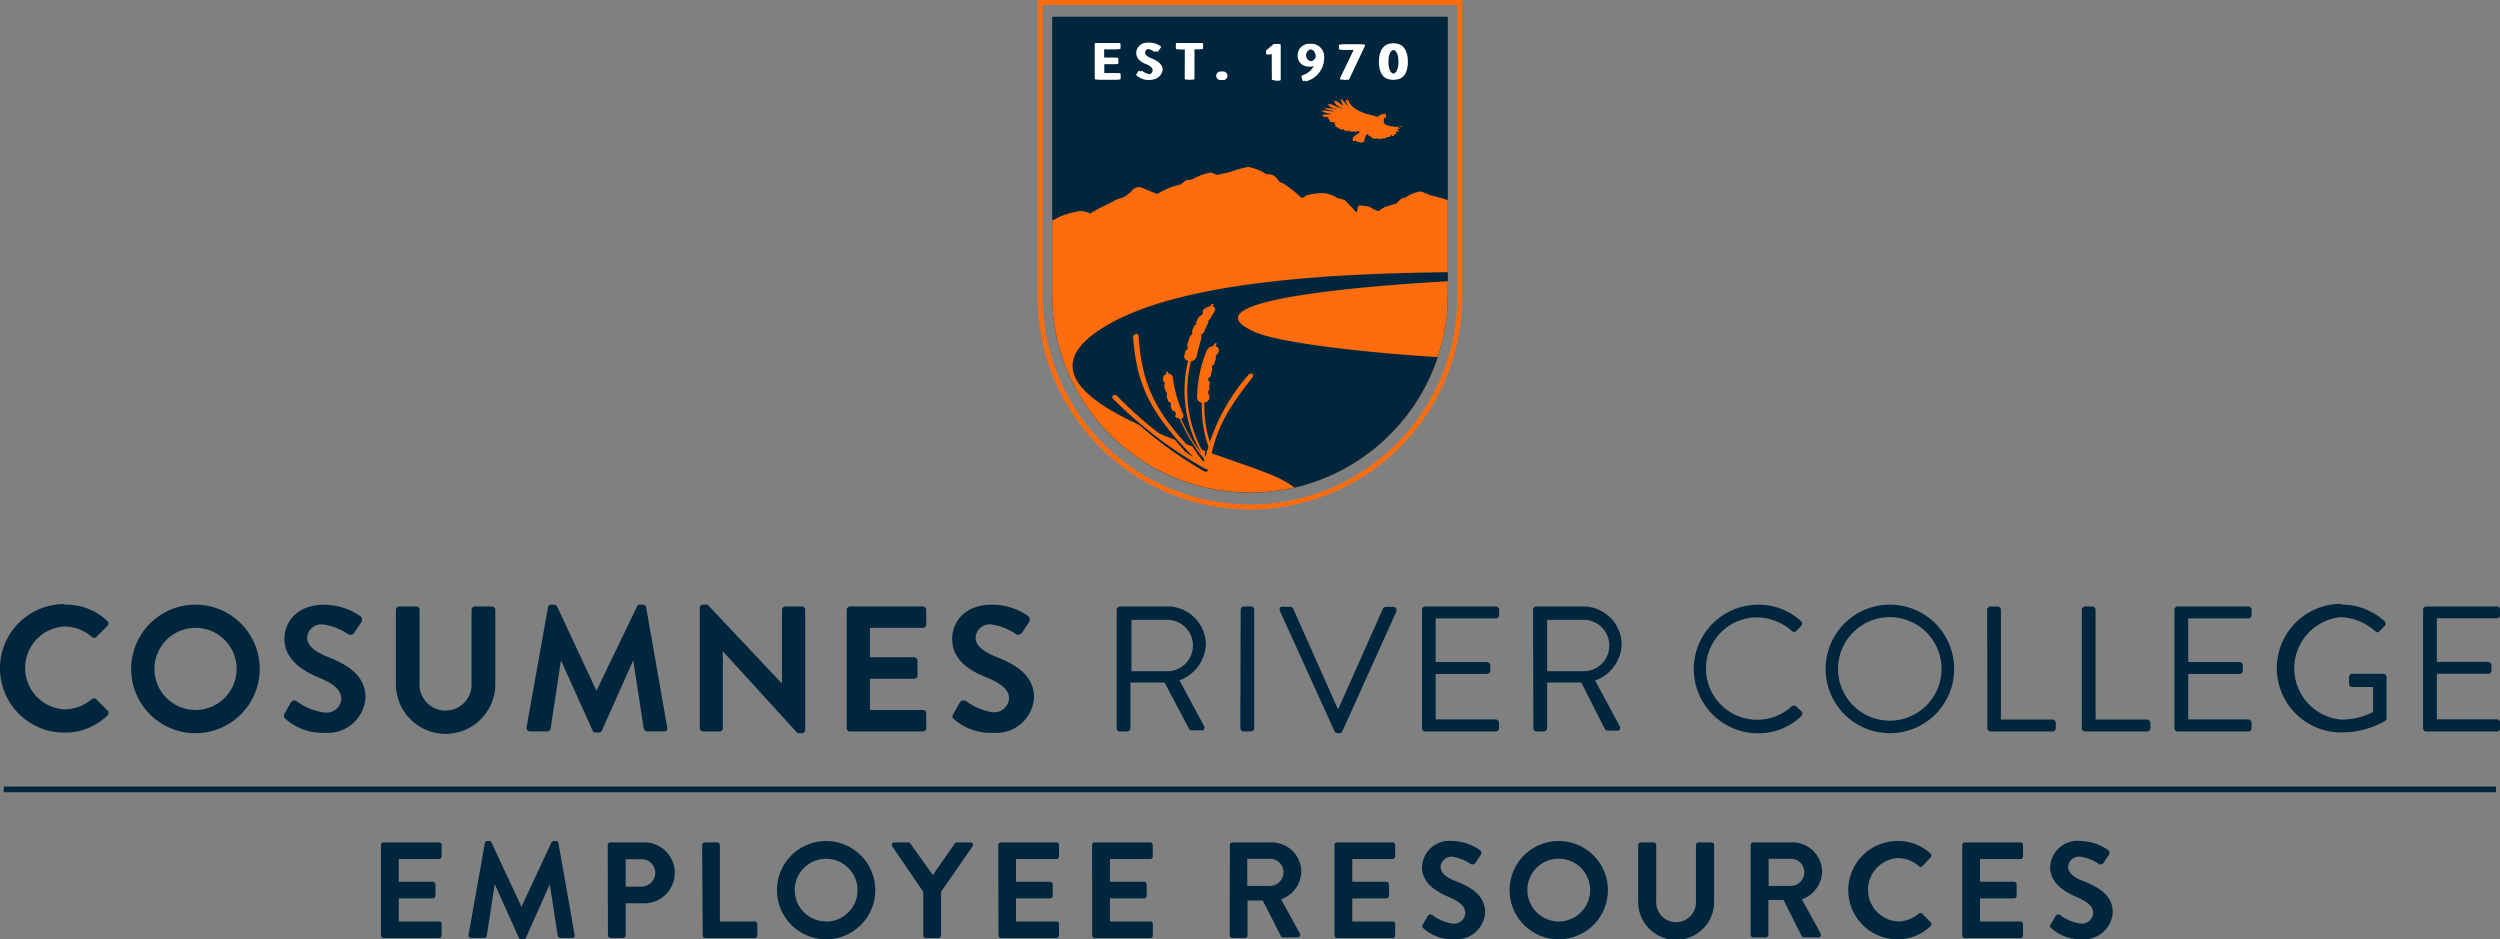 <svg xmlns="http://www.w3.org/2000/svg" xmlns:xlink="http://www.w3.org/1999/xlink" viewBox="0 0 219.76 82.57"><rect x="0" y="0" width="219.76" height="82.57" fill="#808080" stroke="none"/><defs><style>.a,.g{fill:none;}.b{fill:#00263e;}.c{clip-path:url(#a);}.d{fill:#ff6c0e;}.e{fill:#fff;}.f{fill:#00263d;}.g{stroke:#00263d;stroke-miterlimit:10;stroke-width:0.5px;}</style><clipPath id="a"><path class="a" d="M126.71,1.48H92.49V25.92a17.39,17.39,0,1,0,34.78,0V1.48Z"/></clipPath></defs><path class="b" d="M127.27,1.47V25.92a17.39,17.39,0,1,1-34.78,0V1.47Z"/><g class="c"><path class="d" d="M125.87,17.2c-.48-.14-.89-.41-1.09-.36a3,3,0,0,0-1.17.49c-.21.14-.27-.09-.75.45-.07.09-.07.09-.21.14s-.82.23-1,.32l-.48.31a2,2,0,0,1-.75-.36,5.46,5.46,0,0,0-.89-.13c-.28,0-.12.5-.32.6a12.91,12.91,0,0,0-1-1.06c-.28-.13-.48-.13-.69-.22a2.76,2.76,0,0,0-1.37-.41,6.52,6.52,0,0,0-1.23.18c-.41.14,0,.15-.52.24a11.44,11.44,0,0,0-1.6-1.27c-.07-.05-.21-.05-.28-.09s-.27-.41-.55-.59-.55-.09-.68-.14a4.44,4.44,0,0,0-1.58-.63,10.25,10.25,0,0,0-1.57.45c-.34.09-.69.14-1,.23s-.55-.23-.75-.18a5.29,5.29,0,0,0-1.58.59c-.13.08-.48,0-.68.18a1,1,0,0,0-.28.26,6.21,6.21,0,0,0-2.12.86c-.34-.13-1.37-.58-1.57-.63a1.08,1.08,0,0,0-.62.27,2.69,2.69,0,0,1-.76.63c-.2.09-.48.14-.68.23-.69.41-1.64.77-2.26,1.22a2,2,0,0,0-1-.23,1.63,1.63,0,0,1-.34.09,6.35,6.35,0,0,0-1.23.36,4.76,4.76,0,0,0-.63.33h-.15v6.58a17.39,17.39,0,1,0,34.78,0V17.59C126.78,17.43,126.27,17.29,125.87,17.2Zm-16,16.19c-2.51,3.31-3.26,5-3.72,8,0,.06-.07.08-.16.08h0l-.18-.06A35.35,35.35,0,0,1,98,35.3.17.17,0,0,1,98,35a.24.24,0,0,1,.31,0,33.85,33.85,0,0,0,6.53,5.41c-3.78-4-4.81-6.39-5.13-10.55,0-.11.09-.21.22-.25s.23,0,.24.11c.29,4.39,1.41,6.94,5.56,11.12a1.68,1.68,0,0,1,.06-.24,14.24,14.24,0,0,1-2.12-3.58.51.51,0,0,1-.46-.29,12.29,12.29,0,0,1-.93-3.26.39.39,0,0,1,.28-.41l0-.14a.08.08,0,0,1,.08-.08.07.07,0,0,1,.09,0v.14a.36.36,0,0,1,.38.3,12.31,12.31,0,0,0,.9,3.26.31.31,0,0,1-.17.41,14.27,14.27,0,0,0,1.76,3.11,11.35,11.35,0,0,1-1.18-8.23.39.39,0,0,1-.33-.45,11.4,11.4,0,0,1,1.51-4,.92.92,0,0,1,.65-.41.83.83,0,0,1,.09-.16.19.19,0,0,1,.16-.08c.06,0,.08,0,0,.08l-.1.16c.21,0,.29.2.18.41a11.57,11.57,0,0,0-1.5,4,.63.63,0,0,1-.5.45,11.35,11.35,0,0,0,1.25,8.37,8.42,8.42,0,0,1,.24-.86,10.71,10.71,0,0,1-.56-3.85.5.5,0,0,1-.4-.48,11.48,11.48,0,0,1,.81-4.12.65.65,0,0,1,.56-.4l.07-.17a.15.15,0,0,1,.14-.08.07.07,0,0,1,.06.1l-.07.17a.34.34,0,0,1,.24.47,11.7,11.7,0,0,0-.78,4.12.45.45,0,0,1-.42.41,10.54,10.54,0,0,0,.46,3.49,17.24,17.24,0,0,1,3.3-5.93.25.25,0,0,1,.32-.06A.18.18,0,0,1,109.88,33.39Z"/><path class="b" d="M110.07,29.07c1.63.92,8.74,1.85,16.32,2.32A17.47,17.47,0,0,1,113.8,42.86a8.39,8.39,0,0,0-1.11-.69c-4.29-2.28-27.35-7.38-14.61-14,7.1-3.67,20.65-4.14,29.19-4.24v.79C117.45,25.29,104.77,26.6,110.07,29.07Z"/><path class="a" d="M126.71,1.48H92.49V25.92a17.39,17.39,0,1,0,34.78,0V1.48Z"/><path class="a" d="M126.71,1.48H92.49V25.92a17.39,17.39,0,1,0,34.78,0V1.48Z"/><path class="d" d="M110.09,32.87a.28.28,0,0,0-.33.06,17.22,17.22,0,0,0-3.41,5.94,10.65,10.65,0,0,1-.48-3.5.44.44,0,0,0,.44-.41c0-.08,0-.15,0-.22l-.07-.11a.24.24,0,0,1,.06-.34l0,0c0-.23,0-.44.06-.65l-.11-.14a.26.26,0,0,1,.07-.35l.12-.08c0-.22.08-.43.14-.65l0,0a.24.24,0,0,1,.06-.34l.1-.07c0-.16.1-.33.16-.5h0a.24.24,0,0,1,.06-.34l.08-.05a1.59,1.59,0,0,1,.07-.2.35.35,0,0,0-.25-.48c0-.06,0-.1.07-.17s0-.09-.07-.1a.17.17,0,0,0-.14.09l-.07.16a.71.71,0,0,0-.58.41,11.26,11.26,0,0,0-.84,4.11.52.52,0,0,0,.42.48,10.51,10.51,0,0,0,.58,3.85,7.51,7.51,0,0,0-.25.86,11,11,0,0,1-1.29-8.37.62.62,0,0,0,.51-.44,16.17,16.17,0,0,1,.43-1.65v0a.24.24,0,0,1,.06-.34l.12-.09c.12-.29.25-.58.41-.89a.24.24,0,0,1,.09-.26l.06-.05.39-.69a.25.25,0,0,0-.18-.41l.1-.16s0-.08-.05-.08a.23.23,0,0,0-.16.08l-.1.16a.94.94,0,0,0-.67.41l0,0,0,0a.25.25,0,0,1-.07.34l-.25.17-.23.44a.24.24,0,0,1-.09.28l-.07.05c-.08.17-.15.33-.21.49h0a.25.25,0,0,1-.07.34l-.1.08c-.09.25-.17.52-.25.81l0,.07a.25.25,0,0,1-.06.35l-.11.07q0,.2-.09.42a.37.37,0,0,0,.34.44,11,11,0,0,0,1.22,8.23,14.22,14.22,0,0,1-1.83-3.11.3.3,0,0,0,.18-.4,11.71,11.71,0,0,1-.92-3.27.39.39,0,0,0-.4-.3c0-.05,0-.08,0-.13a.08.08,0,0,0-.1-.06.08.08,0,0,0-.07.09s0,.08,0,.13a.39.39,0,0,0-.28.41l0,.2h0a.25.25,0,0,1,.11.33l0,.08c0,.17.07.34.11.5l0,0a.24.24,0,0,1,.1.33l0,.06c0,.18.11.37.17.55l.08,0a.24.24,0,0,1,.1.33l0,.05.12.34.2.1a.25.25,0,0,1,.11.33l-.06.11a.59.59,0,0,0,.41.19,14.64,14.64,0,0,0,2.18,3.57l-.05.25c-4.29-4.18-5.44-6.73-5.74-11.12,0-.1-.12-.15-.25-.12s-.24.15-.23.25c.34,4.16,1.39,6.55,5.3,10.55a35,35,0,0,1-6.74-5.4.27.27,0,0,0-.32,0,.19.19,0,0,0,0,.28,36.57,36.57,0,0,0,8.08,6.14.32.32,0,0,0,.18.06h0c.09,0,.15,0,.16-.08.48-3,1.25-4.73,3.84-8A.19.19,0,0,0,110.09,32.87Z"/></g><path class="d" d="M123.32,11.12s-.11.14,0-.11c0,.19-.86.18-1.39,0-.2-.08-.29-.17-.29-.34s0-.16,0-.22.11-.18.12-.14,0,.09.06.08c.06-.23,0-.49-.21-.36a.71.71,0,0,0-.47.23c-.16,0-.11,0-.33-.08-.76-.14-2-.53-2.26-1.33,0,0-.06-.1-.25-.06,0,.05,0,.16.22.57-.1,0-.23-.41-.68-.66,0,0,0,.07.2.54,0,0,0,0,0,.05-.15-.08-.54-.51-.77-.43.11.13-.13.25.79.72-.13,0-.42-.16-1.08-.43-.22,0-.39,0,.06.31l.54.22s-.93-.3-1.16-.11c0,0,.87.21.88.23-.33,0,0,0-1-.1-.06,0-.08.05-.08.07.27.16.07.08.89.27a7,7,0,0,0-.84.05c0,.16-.07.16.53.21,0,.06-.11.08,0,.19a.21.21,0,0,0,.12,0h0a.14.14,0,0,0-.06.1c.1,0-.14.2.55.15,0,0-.25.13,0,.22,0,0-.16.2.15.2a.06.06,0,0,0,0,.07.18.18,0,0,0,.13,0c0,.12.12.17.48.14a.73.73,0,0,0,0,.12s.09,0,.14,0,.05.1.32-.05c0,0-.08.18.21.12l.09,0h0s0,0,0,0,0,0,.17,0a.18.18,0,0,0,.18,0,.16.16,0,0,0,.08-.05s0,0,0,0,0,0,0,0,.19,0,.14.13-.63.28-.59.67c0,.1.11.1.17.06s.93.49.86-.19c.07.1,0-.28.35-.44h0s-.12.24.16.19c0,.12.15.2.17.18l0,0s.1.05.1.05,0,.12.23,0c0,0,0,.09.14,0a.49.49,0,0,0,.46,0,.1.1,0,0,1,.08,0s.09.06.21-.06.12,0,.14,0a.14.14,0,0,0,.07-.06c.09,0,.17,0,.22-.22a.28.28,0,0,0,.29.15,0,0,0,0,0,0,0l-.07-.22a.17.17,0,0,0,.26,0c0-.09,0,0-.09-.18.06,0,0,0,.21,0s.13-.09-.11-.15a.47.47,0,0,0,.2-.06s.2-.19,0-.09-.12,0,.09-.15c0,0,.05,0,0-.07s0,0,0,0Z"/><path class="e" d="M96.23,3.87a.09.09,0,0,1,.09-.09h1.87a.08.08,0,0,1,.08.09v.37a.08.08,0,0,1-.08.09H96.83v.75H98a.09.09,0,0,1,.09.09v.38a.09.09,0,0,1-.09.09H96.83v.8h1.36a.09.09,0,0,1,.08.09v.38a.08.08,0,0,1-.08.08H96.32a.09.09,0,0,1-.09-.08Z"/><path class="e" d="M99.89,6.54l.17-.28a.1.1,0,0,1,.15,0,1.65,1.65,0,0,0,.7.28.37.37,0,0,0,.41-.35c0-.24-.19-.4-.58-.55s-.86-.45-.86-1a.92.92,0,0,1,1-.88,1.6,1.6,0,0,1,.92.31.11.11,0,0,1,0,.15l-.18.26a.11.11,0,0,1-.16.06,1.48,1.48,0,0,0-.64-.25.36.36,0,0,0-.4.32c0,.21.17.36.54.51s1,.45,1,1a1,1,0,0,1-1,.91,1.51,1.51,0,0,1-1-.36S99.85,6.62,99.89,6.54Z"/><path class="e" d="M104.15,4.33h-.7a.09.09,0,0,1-.09-.09V3.87a.09.09,0,0,1,.09-.09h2a.08.08,0,0,1,.08.09v.37a.08.08,0,0,1-.08.09h-.71V6.91a.09.09,0,0,1-.08.08h-.43a.09.09,0,0,1-.09-.08Z"/><path class="e" d="M107.29,6.28a.39.39,0,0,1,.38.38.38.38,0,0,1-.76,0A.39.39,0,0,1,107.29,6.28Z"/><path class="e" d="M111.79,4.71l-.4.08a.07.07,0,0,1-.09-.06l0-.22s0-.07,0-.08l.66-.56h.33a.09.09,0,0,1,.08.09v3a.09.09,0,0,1-.08.08h-.4a.09.09,0,0,1-.09-.08Z"/><path class="e" d="M114.53,6.6a1.64,1.64,0,0,0,1-.88,1.34,1.34,0,0,1-.52.13.94.94,0,0,1-.94-1,1,1,0,0,1,1-1,1.12,1.12,0,0,1,1.09,1.27,2.13,2.13,0,0,1-1.53,2,.1.1,0,0,1-.13-.07l-.1-.27C114.43,6.68,114.44,6.63,114.53,6.6ZM115.66,5c0-.32-.16-.68-.54-.68a.54.54,0,0,0,0,1.08A.57.57,0,0,0,115.66,5Z"/><path class="e" d="M117.8,6.86,119,4.37h-1.21a.09.09,0,0,1-.09-.09V4a.09.09,0,0,1,.09-.09h1.91a.09.09,0,0,1,.08.09V4l-1.36,2.88c0,.07-.08.12-.16.12h-.34c-.06,0-.12,0-.12-.08Z"/><path class="e" d="M121.21,5.43c0-1,.43-1.61,1.16-1.61s1.16.61,1.16,1.61S123.11,7,122.37,7,121.21,6.44,121.21,5.43Zm1.72,0c0-.68-.2-1.06-.56-1.06s-.55.38-.55,1.06.2,1.07.55,1.07S122.93,6.12,122.93,5.43Z"/><path class="d" d="M109.88,44.78A18.68,18.68,0,0,1,91.22,26.13V0h37.31V26.13A18.68,18.68,0,0,1,109.88,44.78ZM91.66.43v25.7a18.22,18.22,0,0,0,36.44,0V.43Z"/><path class="e" d="M96.46,3.87a.08.08,0,0,1,.07-.09h1.89a.11.11,0,0,1,.08.08h0v.37s0,.08-.07.09H97.06v.75h1.16a.09.09,0,0,1,.09.09v.38a.09.09,0,0,1-.09.09H97.07v.8h1.36a.11.11,0,0,1,.08.09V6.9a.09.09,0,0,1-.08.09H96.56a.09.09,0,0,1-.09-.09Z"/><path class="e" d="M100.12,6.55l.17-.29a.1.1,0,0,1,.14,0h0a1.64,1.64,0,0,0,.7.28.38.38,0,0,0,.41-.35h0c0-.24-.19-.4-.58-.55a1.15,1.15,0,0,1-.86-1,.9.9,0,0,1,.92-.89h.08a1.69,1.69,0,0,1,.92.31.11.11,0,0,1,0,.15l-.18.26a.11.11,0,0,1-.14.07h0a1.48,1.48,0,0,0-.64-.25.36.36,0,0,0-.4.32h0c0,.21.17.36.54.51s1,.45,1,1a1,1,0,0,1-1,.88,1.47,1.47,0,0,1-1-.36S100.08,6.62,100.12,6.55Z"/><path class="e" d="M104.38,4.33h-.7a.09.09,0,0,1-.09-.09V3.87a.09.09,0,0,1,.09-.09h2a.11.11,0,0,1,.08.08h0v.37s0,.08-.07.09H105V6.91a.12.12,0,0,1-.08.09h-.43a.09.09,0,0,1-.09-.09Z"/><path class="e" d="M107.52,6.28a.39.39,0,0,1,.38.38.38.38,0,1,1-.76,0A.39.39,0,0,1,107.52,6.28Z"/><path class="e" d="M112,4.71l-.4.08a.07.07,0,0,1-.09,0h0V4.51a.06.06,0,0,1,0-.08l.66-.56h.33a.11.11,0,0,1,.08.09V7a.12.12,0,0,1-.08.09h-.4A.09.09,0,0,1,112,7Z"/><path class="e" d="M114.76,6.6a1.67,1.67,0,0,0,1-.88,1.33,1.33,0,0,1-.52.13.94.94,0,0,1-.94-.94h0V4.85a1.05,1.05,0,0,1,1-1A1.12,1.12,0,0,1,116.4,5h0v.13a2.13,2.13,0,0,1-1.53,2,.09.09,0,0,1-.12,0V7l-.11-.27A.17.17,0,0,1,114.76,6.6ZM115.89,5c0-.32-.16-.68-.54-.68a.54.54,0,1,0,0,1.08h0A.56.56,0,0,0,115.89,5Z"/><path class="e" d="M118,6.86l1.19-2.49H118a.09.09,0,0,1-.09-.09V4a.09.09,0,0,1,.09-.09h1.91A.11.11,0,0,1,120,4h0l-1.36,2.88a.15.15,0,0,1-.16.13h-.27c-.06,0-.12,0-.12-.09Z"/><path class="e" d="M121.44,5.43c0-1,.43-1.61,1.16-1.61s1.16.61,1.16,1.61S123.34,7,122.6,7,121.44,6.44,121.44,5.43Zm1.72,0c0-.68-.2-1.06-.56-1.06s-.55.38-.55,1.06.2,1.07.55,1.07.6-.38.6-1.07Z"/><path class="f" d="M5.67,53.15a5.28,5.28,0,0,1,3.79,1.46.29.29,0,0,1,0,.39h0l-1,1a.27.27,0,0,1-.37,0h0a3.73,3.73,0,0,0-2.42-.93,3.65,3.65,0,0,0,0,7.29,3.77,3.77,0,0,0,2.4-.9.29.29,0,0,1,.39,0l1,1a.31.31,0,0,1,0,.42A5.37,5.37,0,0,1,5.65,64.4a5.65,5.65,0,0,1,0-11.3Z"/><path class="f" d="M17.17,53.15a5.65,5.65,0,1,1-5.64,5.67,5.66,5.66,0,0,1,5.64-5.67Zm0,9.26a3.61,3.61,0,1,0-3.59-3.63h0a3.6,3.6,0,0,0,3.59,3.63Z"/><path class="f" d="M25,62.76l.56-1a.36.36,0,0,1,.49-.14h0a5.26,5.26,0,0,0,2.37,1A1.32,1.32,0,0,0,30,61.54v-.1c0-.8-.68-1.35-2-1.89S25,58,25,56.16c0-1.39,1-3,3.53-3a5.6,5.6,0,0,1,3.14,1,.39.39,0,0,1,.1.52l-.6.89a.41.41,0,0,1-.55.19h0a5.23,5.23,0,0,0-2.18-.86A1.25,1.25,0,0,0,27,56h0c0,.74.58,1.24,1.85,1.76,1.52.61,3.28,1.52,3.28,3.55a3.32,3.32,0,0,1-3.52,3.11h-.09A4.94,4.94,0,0,1,25.1,63.2.33.33,0,0,1,25,62.76Z"/><path class="f" d="M34.8,53.6a.31.31,0,0,1,.3-.29h1.49a.29.29,0,0,1,.29.29h0V60a2.29,2.29,0,0,0,4.57.34v0a1.5,1.5,0,0,0,0-.3V53.6a.31.31,0,0,1,.3-.29h1.49a.31.31,0,0,1,.3.29v6.54a4.37,4.37,0,1,1-8.74,0h0Z"/><path class="f" d="M48.17,53.39a.27.27,0,0,1,.28-.24h.25a.3.3,0,0,1,.27.16l3.46,7.41h0L56,53.31a.25.25,0,0,1,.26-.16h.26a.28.28,0,0,1,.28.24l1.85,10.55a.27.27,0,0,1-.16.35h-1.6a.33.33,0,0,1-.3-.24l-.93-6h0l-2.75,6.17a.26.26,0,0,1-.27.17h-.28a.26.26,0,0,1-.27-.17l-2.78-6.17h0l-.91,6a.32.32,0,0,1-.29.24H46.6a.29.29,0,0,1-.31-.27h0a.14.14,0,0,1,0-.09Z"/><path class="f" d="M61.51,53.43a.29.29,0,0,1,.3-.28h.39l6.54,6.94h0V53.6a.31.31,0,0,1,.3-.29h1.44a.31.31,0,0,1,.3.29V64.17a.29.29,0,0,1-.3.28h-.37l-6.57-7.2h0V64a.29.29,0,0,1-.28.3H61.81a.32.32,0,0,1-.3-.3Z"/><path class="f" d="M74.43,53.6a.31.31,0,0,1,.3-.29h6.39a.31.31,0,0,1,.3.29v1.29a.29.29,0,0,1-.28.3H76.47v2.58h3.88a.31.31,0,0,1,.3.29v1.31a.29.29,0,0,1-.28.3h-3.9v2.74h4.65a.3.3,0,0,1,.3.28v0h0V64a.29.29,0,0,1-.28.3H74.73a.28.28,0,0,1-.3-.28v0h0Z"/><path class="f" d="M83.8,62.76l.57-1a.35.35,0,0,1,.47-.15h.06a5.26,5.26,0,0,0,2.37,1,1.31,1.31,0,0,0,1.43-1.18h0c0-.8-.67-1.35-2-1.89-1.48-.59-3-1.53-3-3.39,0-1.39,1-3,3.54-3a5.6,5.6,0,0,1,3.14,1,.41.41,0,0,1,.09.52l-.59.89c-.13.19-.37.32-.55.19a5.19,5.19,0,0,0-2.19-.86A1.25,1.25,0,0,0,85.76,56h0c0,.74.58,1.24,1.85,1.76,1.53.61,3.29,1.52,3.29,3.55a3.32,3.32,0,0,1-3.52,3.11h-.1a4.94,4.94,0,0,1-3.45-1.22C83.74,63.09,83.66,63,83.8,62.76Z"/><path class="f" d="M98.16,53.6a.31.31,0,0,1,.3-.29h4.07A3.38,3.38,0,0,1,106,56.6v0h0a3.51,3.51,0,0,1-2.32,3.2l2.15,4a.29.29,0,0,1-.08.4h0a.28.28,0,0,1-.18,0h-.8a.26.26,0,0,1-.25-.14L102.37,60h-3v4a.31.31,0,0,1-.29.3h-.62a.28.28,0,0,1-.3-.28v0h0Zm4.29,5.4a2.26,2.26,0,1,0,.31-4.51h0a1.5,1.5,0,0,0-.3,0h-3V59Z"/><path class="f" d="M109.06,53.6a.31.31,0,0,1,.3-.29h.6a.3.3,0,0,1,.29.29V64a.31.31,0,0,1-.29.3h-.63a.32.32,0,0,1-.3-.3Z"/><path class="f" d="M112.51,53.71a.28.28,0,0,1,.1-.37.25.25,0,0,1,.17,0h.63a.31.31,0,0,1,.27.17l3.91,8.79h.06l3.91-8.79a.32.32,0,0,1,.26-.17h.63a.28.28,0,0,1,.3.23.25.25,0,0,1,0,.17L118,64.28a.28.28,0,0,1-.27.17h-.16a.3.3,0,0,1-.26-.17Z"/><path class="f" d="M125,53.6a.29.29,0,0,1,.29-.29h6.19a.31.31,0,0,1,.3.29v.46a.29.29,0,0,1-.28.3h-5.3v3.83h4.5a.32.32,0,0,1,.3.3v.45a.29.29,0,0,1-.28.3h-4.52v4h5.27a.31.31,0,0,1,.3.29V64a.29.29,0,0,1-.28.3h-6.2A.29.29,0,0,1,125,64h0Z"/><path class="f" d="M134.76,53.6a.31.31,0,0,1,.3-.29h4.06a3.38,3.38,0,0,1,3.43,3.31h0a3.5,3.5,0,0,1-2.33,3.2l2.15,4a.29.29,0,0,1-.08.4h0a.25.25,0,0,1-.17,0h-.8a.26.26,0,0,1-.25-.14L139,60h-3v4a.32.32,0,0,1-.3.3h-.61a.28.28,0,0,1-.3-.28v0h0Zm4.29,5.4a2.26,2.26,0,1,0,.31-4.51h0a1.5,1.5,0,0,0-.3,0H136V59Z"/><path class="f" d="M154.53,53.15a5.58,5.58,0,0,1,3.8,1.46.31.31,0,0,1,0,.42h0l-.42.42c-.13.16-.25.14-.41,0a4.76,4.76,0,0,0-3-1.18,4.5,4.5,0,1,0,3,7.82.3.3,0,0,1,.38,0l.47.43a.31.31,0,0,1,0,.42,5.37,5.37,0,0,1-3.81,1.52,5.65,5.65,0,0,1,0-11.3Z"/><path class="f" d="M166.11,53.15a5.65,5.65,0,1,1-5.63,5.67,5.65,5.65,0,0,1,5.63-5.67Zm0,10.2a4.55,4.55,0,1,0-4.54-4.56h0A4.56,4.56,0,0,0,166.11,63.35Z"/><path class="f" d="M174.68,53.6a.31.31,0,0,1,.3-.29h.61a.31.31,0,0,1,.3.29v9.65h4.52a.3.3,0,0,1,.3.28h0V64a.29.29,0,0,1-.28.3H175a.28.28,0,0,1-.3-.28v0h0Z"/><path class="f" d="M183,53.6a.31.31,0,0,1,.3-.29h.61a.31.31,0,0,1,.3.29v9.65h4.52a.31.31,0,0,1,.3.29V64a.29.29,0,0,1-.28.3h-5.45A.28.28,0,0,1,183,64v0h0Z"/><path class="f" d="M191.14,53.6a.29.29,0,0,1,.29-.29h6.19a.31.31,0,0,1,.3.29v.46a.29.29,0,0,1-.28.3h-5.29v3.83h4.5a.32.32,0,0,1,.3.3v.45a.29.29,0,0,1-.28.3h-4.52v4h5.27a.31.31,0,0,1,.3.29V64a.29.29,0,0,1-.28.3h-6.21a.29.29,0,0,1-.29-.29h0Z"/><path class="f" d="M205.82,53.15a5.58,5.58,0,0,1,3.8,1.46.31.31,0,0,1,0,.42h0l-.44.44c-.14.16-.23.14-.41,0a4.83,4.83,0,0,0-3-1.22,4.52,4.52,0,0,0,0,9,6,6,0,0,0,2.83-.66v-2.2h-1.81a.28.28,0,0,1-.3-.26v-.6a.29.29,0,0,1,.28-.3h2.74a.3.3,0,0,1,.28.3v3.6a.34.34,0,0,1-.13.25,7.73,7.73,0,0,1-3.87,1,5.65,5.65,0,0,1,0-11.3Z"/><path class="f" d="M213,53.6a.29.29,0,0,1,.29-.29h6.19a.3.3,0,0,1,.3.28h0v.46a.29.29,0,0,1-.28.3h-5.29v3.83h4.5a.32.32,0,0,1,.3.3v.45a.29.29,0,0,1-.28.3h-4.52v4h5.27a.3.3,0,0,1,.3.28h0V64a.29.29,0,0,1-.28.3h-6.2A.28.28,0,0,1,213,64V53.6Z"/><line class="g" x1="0.33" y1="69.39" x2="219.41" y2="69.39"/><path class="f" d="M33.49,74.28a.23.23,0,0,1,.23-.23H38.6a.22.22,0,0,1,.22.23v1a.22.22,0,0,1-.22.23H35.05v2h3a.24.24,0,0,1,.23.23v1a.23.23,0,0,1-.23.23h-3V81H38.6a.22.22,0,0,1,.22.23v1a.22.22,0,0,1-.22.23H33.72a.23.23,0,0,1-.23-.23Z"/><path class="f" d="M42.62,74.11a.2.2,0,0,1,.21-.18H43a.23.23,0,0,1,.2.12l2.64,5.66h0l2.64-5.66a.22.22,0,0,1,.21-.12h.19a.2.2,0,0,1,.21.18l1.42,8.06a.21.21,0,0,1-.22.28H49.26a.27.27,0,0,1-.23-.18l-.7-4.55h0l-2.1,4.72a.19.19,0,0,1-.2.13h-.22a.2.2,0,0,1-.2-.13l-2.12-4.72h0l-.7,4.55a.23.23,0,0,1-.21.18H41.42a.22.22,0,0,1-.23-.28Z"/><path class="f" d="M53.42,74.28a.23.23,0,0,1,.23-.23h2.82a2.68,2.68,0,1,1,0,5.35H55v2.82a.24.24,0,0,1-.23.23h-1.1a.23.23,0,0,1-.23-.23Zm2.95,3.66a1.23,1.23,0,0,0,1.23-1.25,1.19,1.19,0,0,0-1.23-1.16H55v2.41Z"/><path class="f" d="M61.72,74.28a.23.23,0,0,1,.23-.23h1.1a.24.24,0,0,1,.23.23V81h3.06a.23.23,0,0,1,.23.23v1a.23.23,0,0,1-.23.23H62a.23.23,0,0,1-.23-.23Z"/><path class="f" d="M72.6,73.93a4.32,4.32,0,1,1-4.3,4.33A4.31,4.31,0,0,1,72.6,73.93Zm0,7.08a2.76,2.76,0,1,0-2.74-2.75A2.76,2.76,0,0,0,72.6,81Z"/><path class="f" d="M81.16,78.4l-2.73-4a.22.22,0,0,1,.19-.35h1.22a.22.22,0,0,1,.19.11L82,76.92l1.92-2.76a.25.25,0,0,1,.19-.11H85.3a.22.22,0,0,1,.19.35l-2.77,4v3.83a.24.24,0,0,1-.23.23h-1.1a.23.23,0,0,1-.23-.23Z"/><path class="f" d="M87.75,74.28a.23.23,0,0,1,.23-.23h4.88a.23.23,0,0,1,.23.23v1a.23.23,0,0,1-.23.23H89.31v2h3a.24.24,0,0,1,.23.23v1a.23.23,0,0,1-.23.23h-3V81h3.55a.23.23,0,0,1,.23.23v1a.23.23,0,0,1-.23.23H88a.23.23,0,0,1-.23-.23Z"/><path class="f" d="M96,74.28a.22.22,0,0,1,.22-.23h4.89a.22.22,0,0,1,.22.23v1a.22.22,0,0,1-.22.23H97.57v2h3a.24.24,0,0,1,.23.23v1a.23.23,0,0,1-.23.23h-3V81h3.55a.22.22,0,0,1,.22.23v1a.22.22,0,0,1-.22.23H96.23a.22.22,0,0,1-.22-.23Z"/><path class="f" d="M108.11,74.28a.23.23,0,0,1,.23-.23h3.43a2.6,2.6,0,0,1,2.62,2.58,2.64,2.64,0,0,1-1.78,2.42l1.65,3a.23.23,0,0,1-.21.35h-1.26a.19.19,0,0,1-.19-.11L111,79.16h-1.34v3.06a.23.23,0,0,1-.22.23h-1.11a.23.23,0,0,1-.23-.23Zm3.53,3.6a1.22,1.22,0,0,0,1.19-1.23,1.19,1.19,0,0,0-1.19-1.16h-2v2.39Z"/><path class="f" d="M117.31,74.28a.22.22,0,0,1,.22-.23h4.89a.22.22,0,0,1,.22.23v1a.22.22,0,0,1-.22.23h-3.55v2h3a.24.24,0,0,1,.23.23v1a.23.23,0,0,1-.23.23h-3V81h3.55a.22.22,0,0,1,.22.23v1a.22.22,0,0,1-.22.23h-4.89a.22.22,0,0,1-.22-.23Z"/><path class="f" d="M125.07,81.27l.43-.74a.28.28,0,0,1,.41-.09,3.91,3.91,0,0,0,1.81.75,1,1,0,0,0,1.09-.93c0-.61-.51-1-1.52-1.44S125,77.65,125,76.23a2.4,2.4,0,0,1,2.7-2.3,4.29,4.29,0,0,1,2.4.8.3.3,0,0,1,.07.4l-.45.68a.32.32,0,0,1-.42.15,4,4,0,0,0-1.67-.66,1,1,0,0,0-1,.84c0,.56.44,1,1.41,1.34,1.16.47,2.51,1.17,2.51,2.71a2.54,2.54,0,0,1-2.76,2.38,3.85,3.85,0,0,1-2.64-.94C125,81.52,125,81.46,125.07,81.27Z"/><path class="f" d="M137,73.93a4.32,4.32,0,1,1-4.3,4.33A4.31,4.31,0,0,1,137,73.93ZM137,81a2.76,2.76,0,1,0-2.74-2.75A2.77,2.77,0,0,0,137,81Z"/><path class="f" d="M144,74.28a.23.23,0,0,1,.22-.23h1.14a.23.23,0,0,1,.23.23v4.9a1.75,1.75,0,1,0,3.49,0V74.28a.23.23,0,0,1,.23-.23h1.14a.24.24,0,0,1,.23.23v5a3.34,3.34,0,0,1-6.68,0Z"/><path class="f" d="M153.89,74.28a.23.23,0,0,1,.23-.23h3.43a2.6,2.6,0,0,1,2.62,2.58,2.64,2.64,0,0,1-1.78,2.42l1.65,3a.23.23,0,0,1-.21.35h-1.26a.19.19,0,0,1-.19-.11l-1.6-3.18h-1.33v3.06a.23.23,0,0,1-.22.23h-1.11a.23.23,0,0,1-.23-.23Zm3.53,3.6a1.22,1.22,0,0,0,1.19-1.23,1.19,1.19,0,0,0-1.19-1.16h-1.95v2.39Z"/><path class="f" d="M166.8,73.93a4.06,4.06,0,0,1,2.91,1.12.23.23,0,0,1,0,.33l-.73.76a.2.2,0,0,1-.3,0,2.83,2.83,0,0,0-1.85-.71,2.79,2.79,0,0,0,0,5.57,2.9,2.9,0,0,0,1.84-.69.23.23,0,0,1,.3,0l.74.77a.22.22,0,0,1,0,.32,4.15,4.15,0,0,1-2.92,1.17,4.32,4.32,0,1,1,0-8.64Z"/><path class="f" d="M172.49,74.28a.23.23,0,0,1,.23-.23h4.88a.23.23,0,0,1,.23.23v1a.23.23,0,0,1-.23.23h-3.55v2h3a.23.23,0,0,1,.22.23v1a.22.22,0,0,1-.22.23h-3V81h3.55a.23.23,0,0,1,.23.23v1a.23.23,0,0,1-.23.23h-4.88a.23.23,0,0,1-.23-.23Z"/><path class="f" d="M180.26,81.27l.43-.74a.28.28,0,0,1,.41-.09,3.91,3.91,0,0,0,1.81.75,1,1,0,0,0,1.09-.93c0-.61-.52-1-1.52-1.44s-2.26-1.17-2.26-2.59a2.4,2.4,0,0,1,2.7-2.3,4.32,4.32,0,0,1,2.4.8.31.31,0,0,1,.07.4l-.45.68a.32.32,0,0,1-.42.15,4,4,0,0,0-1.67-.66,1,1,0,0,0-1.06.84c0,.56.45,1,1.42,1.34,1.16.47,2.51,1.17,2.51,2.71A2.54,2.54,0,0,1,183,82.57a3.85,3.85,0,0,1-2.64-.94C180.21,81.52,180.15,81.46,180.26,81.27Z"/></svg>